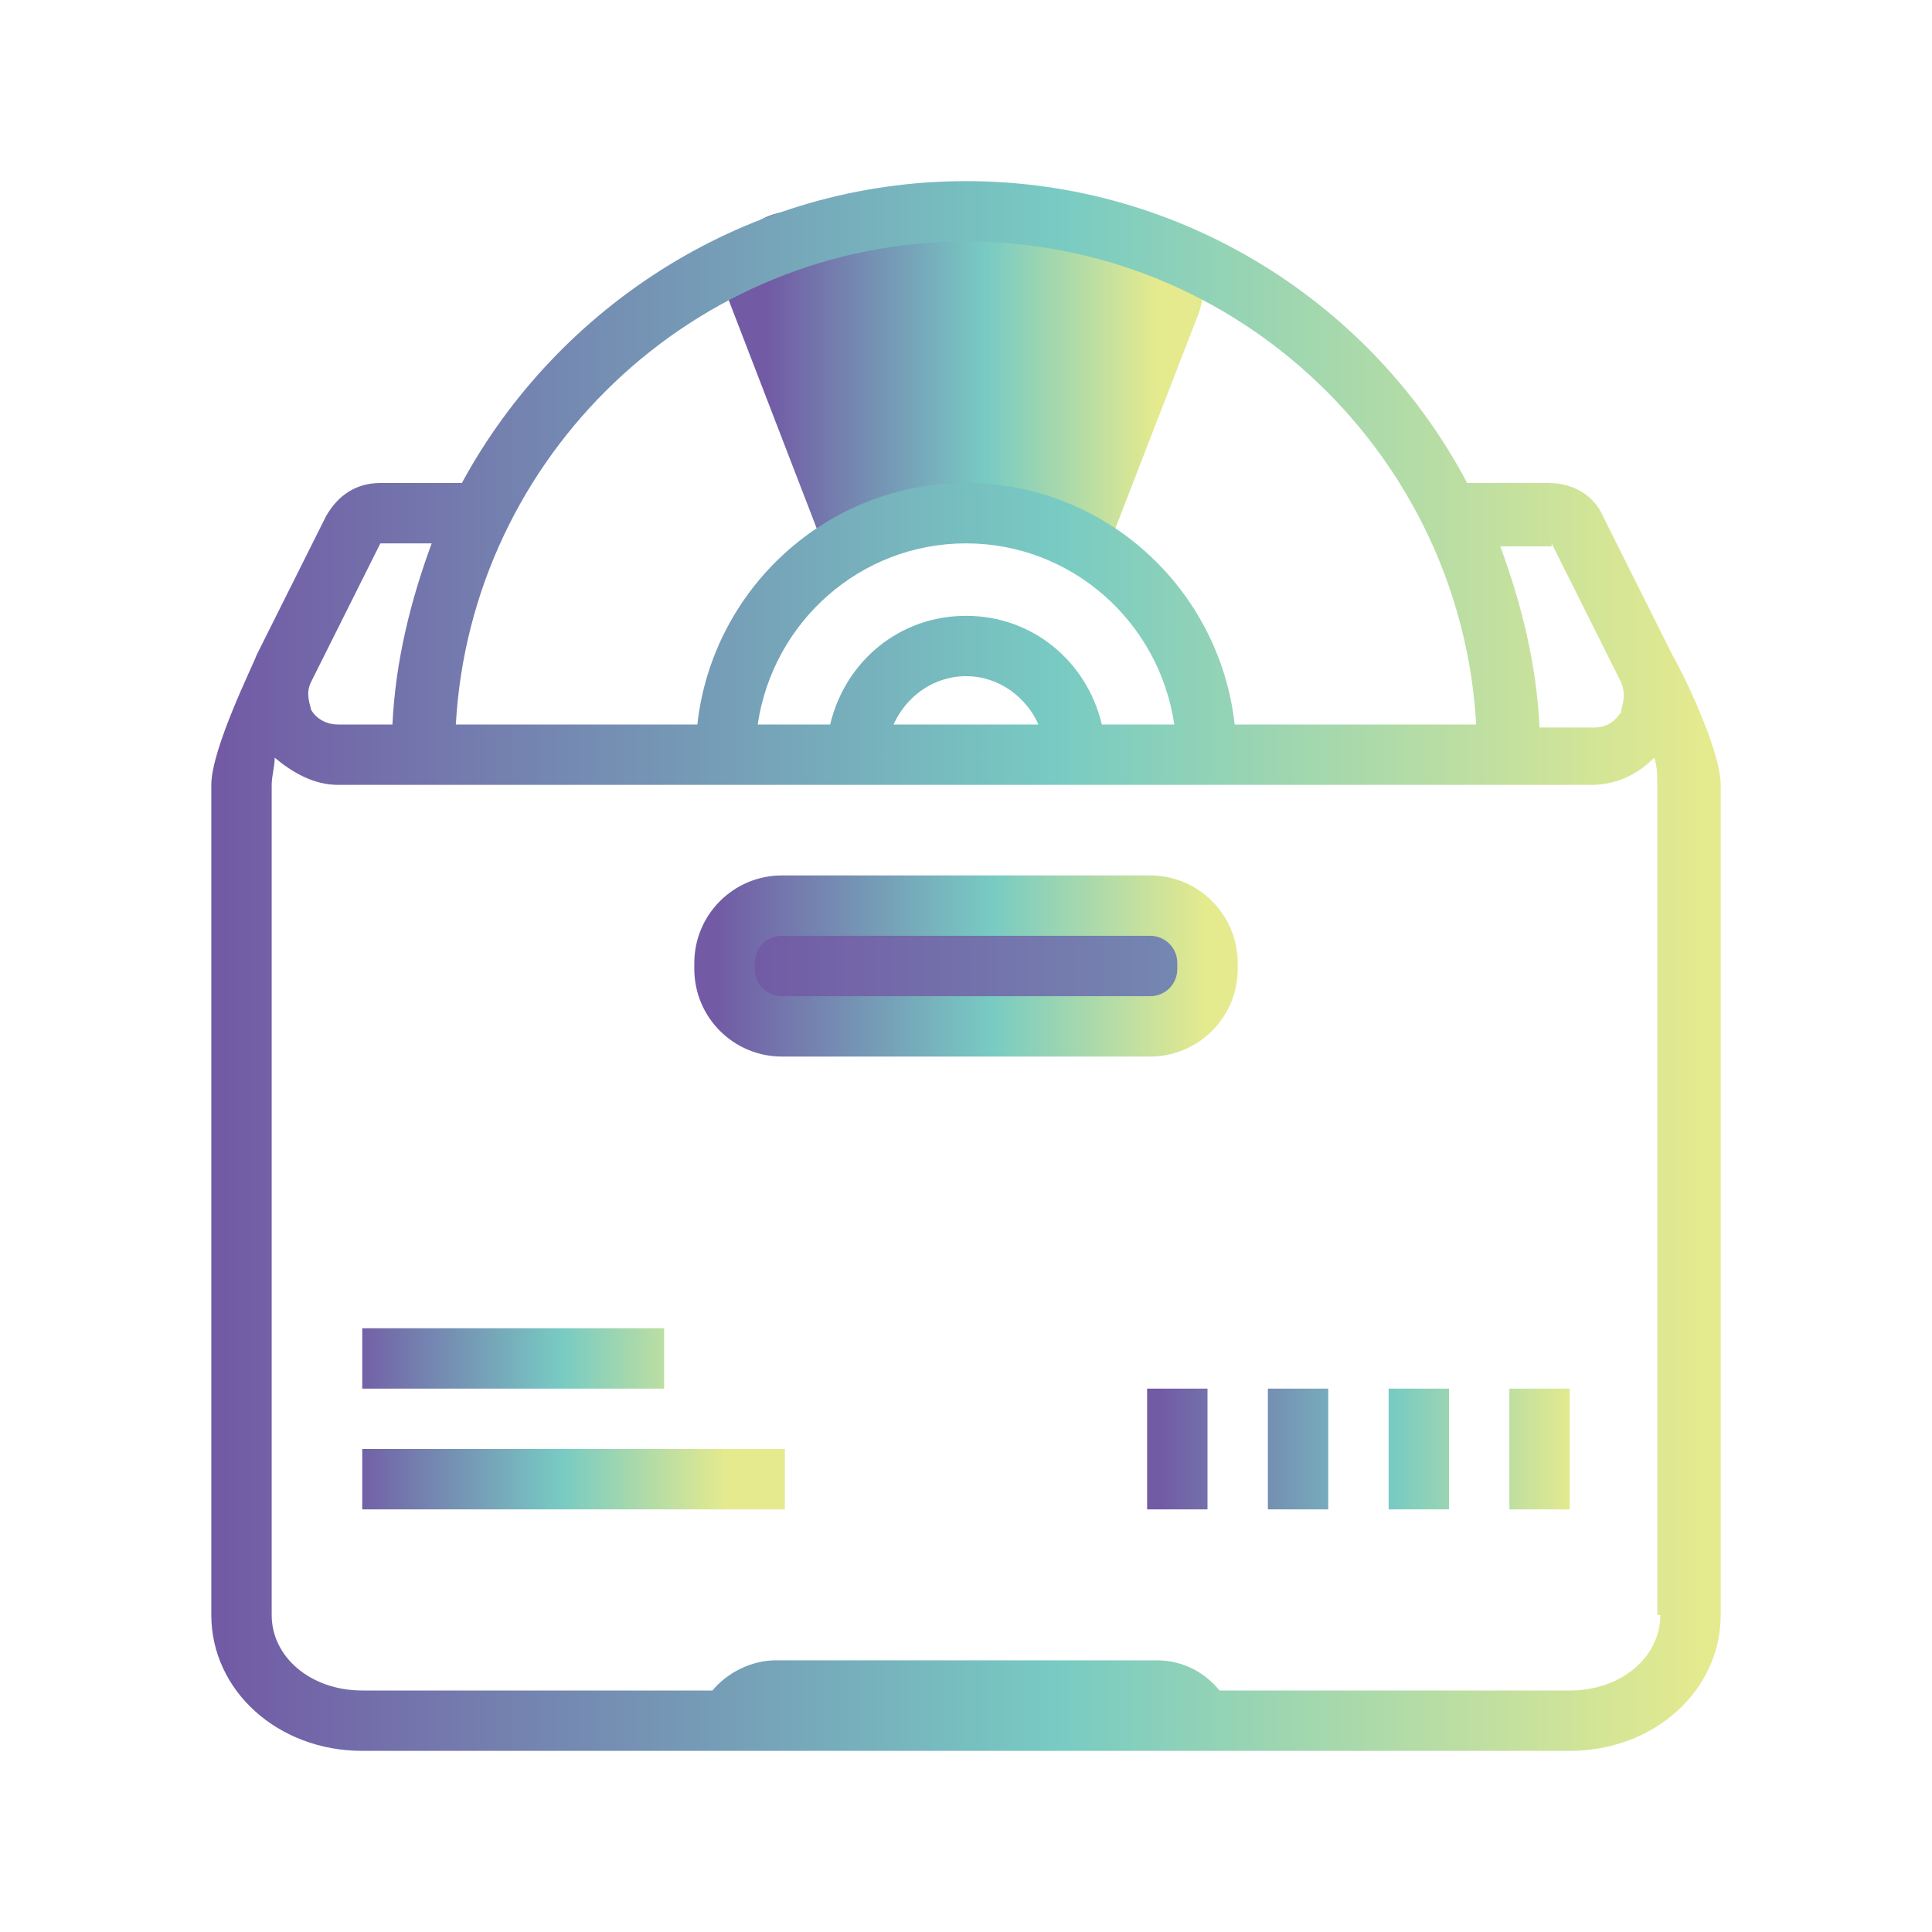 <?xml version="1.0" encoding="UTF-8"?> <!-- Generator: Adobe Illustrator 26.0.3, SVG Export Plug-In . SVG Version: 6.00 Build 0) --> <svg xmlns="http://www.w3.org/2000/svg" xmlns:xlink="http://www.w3.org/1999/xlink" id="Слой_1" x="0px" y="0px" viewBox="0 0 64 64" style="enable-background:new 0 0 64 64;" xml:space="preserve"> <style type="text/css"> .st0{fill:url(#SVGID_1_);} .st1{fill:url(#SVGID_00000114792049655808233780000013042407704247100579_);} .st2{fill:url(#SVGID_00000135682433831848573890000009763039529318886282_);} .st3{fill:url(#SVGID_00000120544764011173397730000016860205602212701622_);} .st4{fill:url(#SVGID_00000057125435292568731480000004871210359756865715_);} .st5{fill:url(#SVGID_00000070118784040006387270000006861616425755380655_);} .st6{fill:url(#SVGID_00000137831301326856556240000007453265931999081630_);} .st7{fill:url(#SVGID_00000142866999595333331430000014956749220431576979_);} .st8{fill:url(#SVGID_00000165213736740379957100000008871604652126045094_);} .st9{fill:url(#SVGID_00000101783666326251897210000009742137314590292133_);} </style> <linearGradient id="SVGID_1_" gradientUnits="userSpaceOnUse" x1="25.378" y1="12.714" x2="38.323" y2="12.714"> <stop offset="0" style="stop-color:#725AA5"></stop> <stop offset="0.564" style="stop-color:#78CBC3"></stop> <stop offset="1" style="stop-color:#E5EA8E"></stop> </linearGradient> <path class="st0" d="M27.4,18.4c1.3-0.9,2.9-1.4,4.6-1.4s3.3,0.5,4.6,1.4l3.1-8C40.3,8.8,39.1,7,37.3,7h-11c-1.6,0-2.7,1.6-2.1,3.1 L27.4,18.4z"></path> <linearGradient id="SVGID_00000120519561858752437570000008502618009012330643_" gradientUnits="userSpaceOnUse" x1="24.716" y1="32" x2="87.824" y2="32"> <stop offset="0" style="stop-color:#725AA5"></stop> <stop offset="0.564" style="stop-color:#78CBC3"></stop> <stop offset="1" style="stop-color:#E5EA8E"></stop> </linearGradient> <path style="fill:url(#SVGID_00000120519561858752437570000008502618009012330643_);" d="M38.1,34H25.9c-1,0-1.9-0.8-1.9-1.9v-0.2 c0-1,0.8-1.9,1.9-1.9h12.2c1,0,1.9,0.8,1.9,1.9v0.2C40,33.2,39.2,34,38.1,34z"></path> <linearGradient id="SVGID_00000100359645031909521090000018338202673178549677_" gradientUnits="userSpaceOnUse" x1="23.677" y1="32" x2="39.957" y2="32"> <stop offset="0" style="stop-color:#725AA5"></stop> <stop offset="0.564" style="stop-color:#78CBC3"></stop> <stop offset="1" style="stop-color:#E5EA8E"></stop> </linearGradient> <path style="fill:url(#SVGID_00000100359645031909521090000018338202673178549677_);" d="M38.1,29H25.9c-1.6,0-2.9,1.3-2.9,2.9v0.2 c0,1.6,1.3,2.9,2.9,2.9h12.2c1.6,0,2.9-1.3,2.9-2.9v-0.2C41,30.3,39.7,29,38.1,29z M39,32.1c0,0.5-0.4,0.9-0.9,0.9H25.9 c-0.5,0-0.9-0.4-0.9-0.9v-0.2c0-0.5,0.4-0.9,0.9-0.9h12.2c0.5,0,0.9,0.4,0.9,0.9V32.1z"></path> <linearGradient id="SVGID_00000129928591490486550920000005149127292392827293_" gradientUnits="userSpaceOnUse" x1="7.236" y1="32" x2="56.568" y2="32"> <stop offset="0" style="stop-color:#725AA5"></stop> <stop offset="0.564" style="stop-color:#78CBC3"></stop> <stop offset="1" style="stop-color:#E5EA8E"></stop> </linearGradient> <path style="fill:url(#SVGID_00000129928591490486550920000005149127292392827293_);" d="M55.4,21.7l-2.3-4.6 c-0.3-0.7-1-1.1-1.8-1.1h-2.7C45.5,10.1,39.2,6,32,6s-13.5,4.1-16.7,10h-2.7c-0.8,0-1.4,0.4-1.8,1.1l-2.3,4.6C8.4,22,7,24.8,7,26 v27.5C7,56,9.2,58,12,58h40c2.8,0,5-2,5-4.5V26C57,24.8,55.6,22,55.4,21.7z M51.4,18l2.3,4.6c0.2,0.5,0,0.8,0,1 c-0.1,0.1-0.3,0.5-0.9,0.5H51c-0.1-2.1-0.6-4.1-1.3-6H51.4z M32,8c9,0,16.4,7.1,16.9,16h-8c-0.5-4.5-4.3-8-8.9-8s-8.4,3.5-8.9,8h-8 C15.6,15.1,23,8,32,8z M32,20.4c-2.2,0-4,1.5-4.5,3.6h-2.4c0.5-3.4,3.4-6,6.9-6s6.4,2.6,6.9,6h-2.4C36,21.9,34.2,20.4,32,20.4z M34.4,24h-4.8c0.4-0.9,1.3-1.6,2.4-1.6S34,23.1,34.4,24z M10.3,22.6l2.3-4.6h1.7c-0.7,1.9-1.2,3.9-1.3,6h-1.8 c-0.5,0-0.8-0.3-0.9-0.5C10.3,23.4,10.1,23,10.3,22.6z M55,53.5c0,1.4-1.3,2.5-3,2.5H40.4c-0.5-0.6-1.2-1-2.1-1H25.7 c-0.8,0-1.6,0.4-2.1,1H12c-1.7,0-3-1.1-3-2.5V26c0-0.3,0.1-0.6,0.1-0.9c0.6,0.5,1.3,0.9,2.1,0.9h41.5c0.8,0,1.5-0.3,2.1-0.9 c0.1,0.3,0.1,0.6,0.1,0.9V53.5z"></path> <linearGradient id="SVGID_00000042708428962257142640000012400366695722686353_" gradientUnits="userSpaceOnUse" x1="38.417" y1="48" x2="52.118" y2="48"> <stop offset="0" style="stop-color:#725AA5"></stop> <stop offset="0.564" style="stop-color:#78CBC3"></stop> <stop offset="1" style="stop-color:#E5EA8E"></stop> </linearGradient> <rect x="46" y="46" style="fill:url(#SVGID_00000042708428962257142640000012400366695722686353_);" width="2" height="4"></rect> <linearGradient id="SVGID_00000090255322229918919340000011615618199641575065_" gradientUnits="userSpaceOnUse" x1="38.417" y1="48" x2="52.118" y2="48"> <stop offset="0" style="stop-color:#725AA5"></stop> <stop offset="0.564" style="stop-color:#78CBC3"></stop> <stop offset="1" style="stop-color:#E5EA8E"></stop> </linearGradient> <rect x="50" y="46" style="fill:url(#SVGID_00000090255322229918919340000011615618199641575065_);" width="2" height="4"></rect> <linearGradient id="SVGID_00000044159184181706449940000002329081452307686808_" gradientUnits="userSpaceOnUse" x1="38.417" y1="48" x2="52.118" y2="48"> <stop offset="0" style="stop-color:#725AA5"></stop> <stop offset="0.564" style="stop-color:#78CBC3"></stop> <stop offset="1" style="stop-color:#E5EA8E"></stop> </linearGradient> <rect x="38" y="46" style="fill:url(#SVGID_00000044159184181706449940000002329081452307686808_);" width="2" height="4"></rect> <linearGradient id="SVGID_00000129193155501619907250000003196688240635193481_" gradientUnits="userSpaceOnUse" x1="38.417" y1="48" x2="52.118" y2="48"> <stop offset="0" style="stop-color:#725AA5"></stop> <stop offset="0.564" style="stop-color:#78CBC3"></stop> <stop offset="1" style="stop-color:#E5EA8E"></stop> </linearGradient> <rect x="42" y="46" style="fill:url(#SVGID_00000129193155501619907250000003196688240635193481_);" width="2" height="4"></rect> <linearGradient id="SVGID_00000143585314859696897580000004593072045667505333_" gradientUnits="userSpaceOnUse" x1="11.583" y1="49" x2="24.056" y2="49"> <stop offset="0" style="stop-color:#725AA5"></stop> <stop offset="0.564" style="stop-color:#78CBC3"></stop> <stop offset="1" style="stop-color:#E5EA8E"></stop> </linearGradient> <rect x="12" y="48" style="fill:url(#SVGID_00000143585314859696897580000004593072045667505333_);" width="14" height="2"></rect> <linearGradient id="SVGID_00000050634596174907536290000015583884480119303319_" gradientUnits="userSpaceOnUse" x1="11.583" y1="45" x2="24.056" y2="45"> <stop offset="0" style="stop-color:#725AA5"></stop> <stop offset="0.564" style="stop-color:#78CBC3"></stop> <stop offset="1" style="stop-color:#E5EA8E"></stop> </linearGradient> <rect x="12" y="44" style="fill:url(#SVGID_00000050634596174907536290000015583884480119303319_);" width="10" height="2"></rect> </svg> 